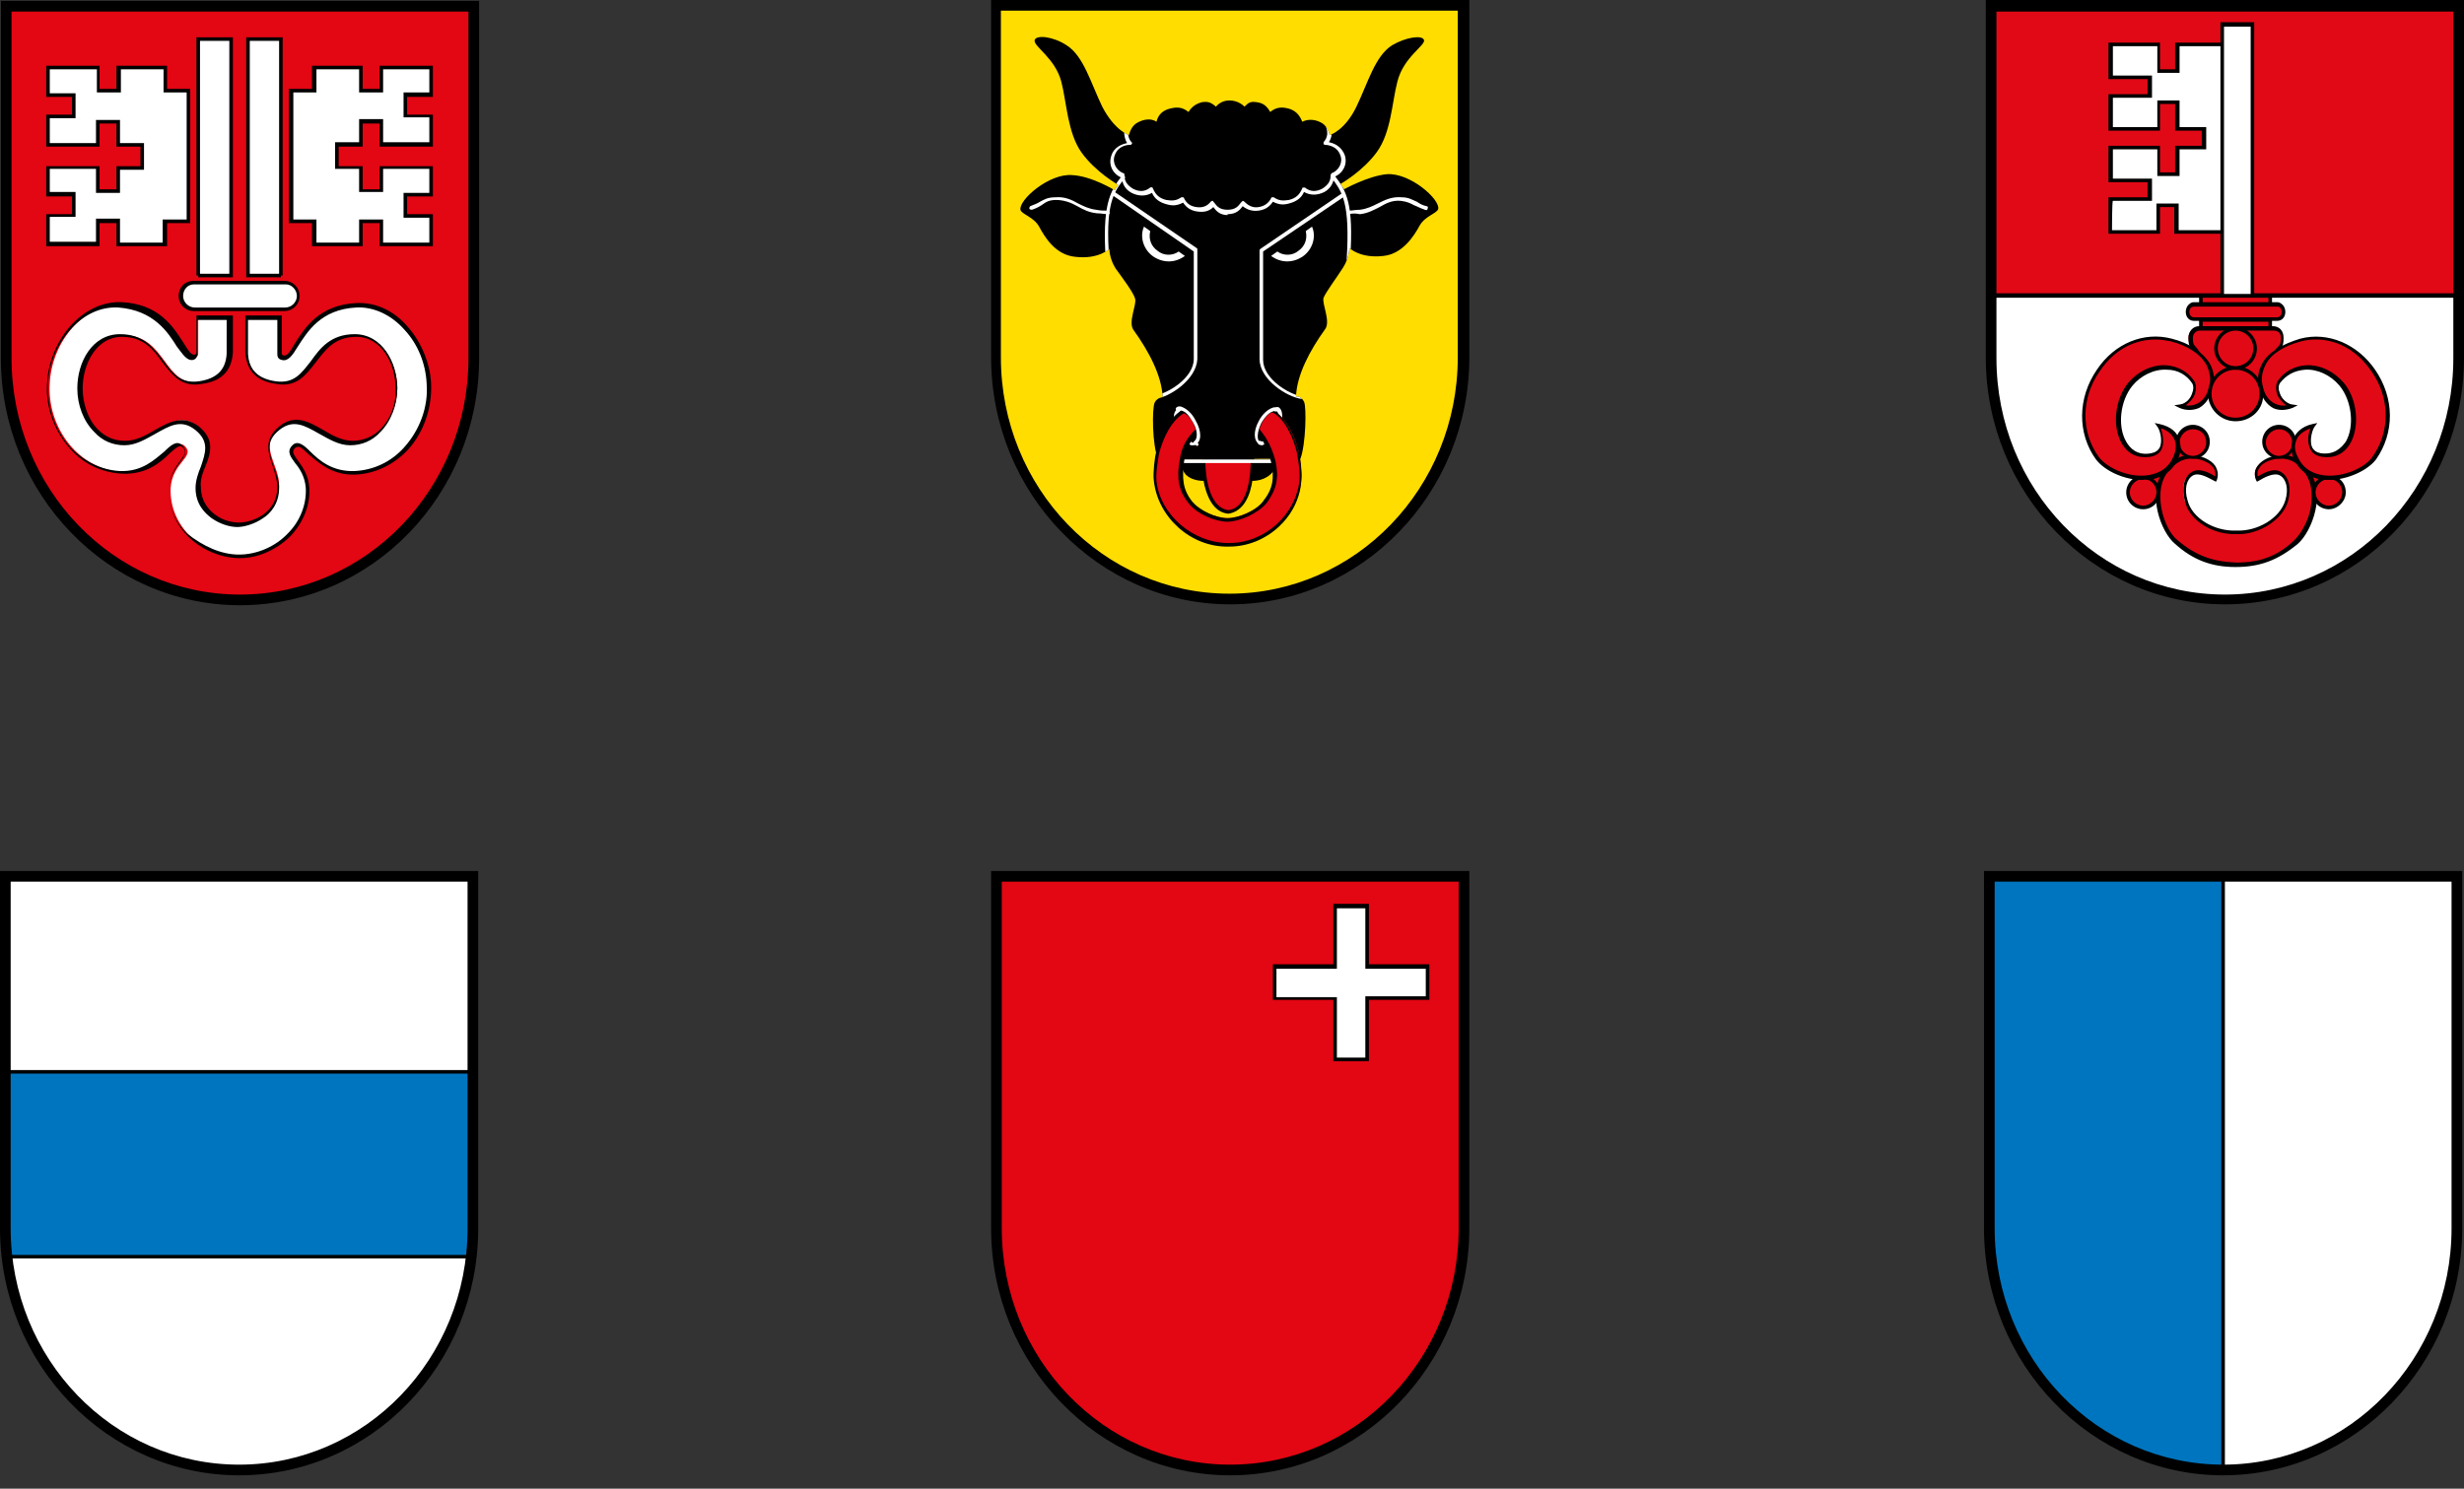 <?xml version="1.0" encoding="utf-8"?>
<!-- Generator: Adobe Illustrator 24.3.0, SVG Export Plug-In . SVG Version: 6.00 Build 0)  -->
<svg version="1.1" id="Ebene_1" xmlns="http://www.w3.org/2000/svg" xmlns:xlink="http://www.w3.org/1999/xlink" x="0px" y="0px"
	 viewBox="0 0 277.2 167.5" style="enable-background:new 0 0 277.2 167.5;" xml:space="preserve">
<rect x="0" y="0" width="277.2" height="167.5" fill="#333333" stroke="none"/>
<style type="text/css">
	.st0{fill-rule:evenodd;clip-rule:evenodd;fill:none;}
	.st1{fill-rule:evenodd;clip-rule:evenodd;fill:#FFFFFF;}
	.st2{fill-rule:evenodd;clip-rule:evenodd;fill:#0075BF;}
	.st3{fill-rule:evenodd;clip-rule:evenodd;fill:#FFDD00;}
	.st4{fill-rule:evenodd;clip-rule:evenodd;}
	.st5{clip-path:url(#SVGID_2_);}
	.st6{fill:#FFFFFF;}
	.st7{clip-path:url(#SVGID_4_);}
	.st8{clip-path:url(#SVGID_6_);}
	.st9{clip-path:url(#SVGID_8_);}
	.st10{clip-path:url(#SVGID_10_);}
	.st11{clip-path:url(#SVGID_12_);}
	.st12{clip-path:url(#SVGID_14_);}
	.st13{fill-rule:evenodd;clip-rule:evenodd;fill:#E30613;}
	.st14{fill-rule:evenodd;clip-rule:evenodd;fill:#E20916;}
</style>
<g>
	<rect x="0.1" y="1.5" class="st0" width="277" height="166"/>
	<g>
		<g>
			<path class="st1" d="M53.2,138.2c0,15-11.8,27.2-26.3,27.2S0.6,153.2,0.6,138.2l0-39.5h52.6L53.2,138.2z"/>
		</g>
		<g>
			<path d="M26.9,165.6c-14.6,0-26.5-12.3-26.5-27.4l0-39.8h53l0,39.8C53.4,153.3,41.5,165.6,26.9,165.6z M0.8,98.8v39.3
				c0,14.9,11.7,27,26.1,27c14.4,0,26.1-12.1,26.1-27l0-39.3H0.8z"/>
		</g>
		<g>
			<path class="st2" d="M53.2,138.2c0,1.1-0.1,2.2-0.2,3.3H0.8c-0.1-1.1-0.2-2.2-0.2-3.3v-17.5h52.6V138.2z"/>
		</g>
		<g>
			<path d="M53.2,141.6H0.6l0-0.2c-0.1-1.1-0.2-2.2-0.2-3.3v-17.7h53l0,17.7c0,1.1-0.1,2.2-0.2,3.3L53.2,141.6z M1,141.2h51.9
				c0.1-1,0.2-2,0.2-3.1l0-17.3H0.8v17.3C0.8,139.2,0.9,140.2,1,141.2z"/>
		</g>
		<g>
			<path d="M26.9,166C12.1,166,0,153.5,0,138.2L0,98h53.8l0,40.2C53.8,153.5,41.8,166,26.9,166z M1.2,99.2l0,39
				c0,14.7,11.5,26.6,25.7,26.6c14.2,0,25.7-11.9,25.7-26.6l0-39H1.2z"/>
		</g>
	</g>
	<g>
		<g>
			<path class="st3" d="M164.7,40.2c0,15-11.8,27.2-26.3,27.2c-14.5,0-26.3-12.2-26.3-27.2l0-39.5h52.6L164.7,40.2z"/>
		</g>
		<g>
			<path d="M138.4,68c-14.8,0-26.9-12.5-26.9-27.8l0-40.2h53.8l0,40.2C165.3,55.5,153.2,68,138.4,68z M112.6,1.2l0,39
				c0,14.7,11.5,26.6,25.7,26.6c14.2,0,25.7-11.9,25.7-26.6l0-39H112.6z"/>
		</g>
		<g>
			<path class="st4" d="M130.3,51.7c-0.7-1.6-0.7-5.8-0.4-6.4c0.3-0.6,0.9-0.6,0.9-0.6c-0.1-2.4-1.5-5.1-3.3-7.6
				c-0.6-0.9,0.4-2.8,0.2-3.5c-0.2-0.7-1.4-2.3-2.2-3.4c-0.7-1.1-0.7-2.2-0.7-2.2s-1.2,1.2-3.8,0.9c-2.3-0.2-3.5-2.3-4.1-3.4
				c-0.6-1.1-2-1.4-2.1-1.9c-0.2-1.1,3.2-4.1,5.8-3.9c2.2,0.1,4.8,1.7,4.8,1.7s0.1-0.2,0.2-0.3c0.1-0.1,0.2-0.3,0.2-0.3
				s-2.5-1.4-4.1-3.6c-1.6-2.2-1.7-5.7-2.3-8c-0.7-2.7-3.2-4-3-4.7c0.2-0.6,2.1-0.4,3.6,0.6c1.9,1.2,2.7,4.2,4,6.9
				c1.4,2.7,3,3.2,3,3.2s0.2-0.9,0.8-1.3c0.6-0.4,1.6-0.7,2.3-0.2c0.2-0.8,0.7-1.3,1.6-1.5c0.8-0.2,1.4-0.1,2,0.4
				c0.4-0.6,0.8-0.9,1.5-1.1c0.7-0.1,1,0,1.6,0.5c0,0,0.5-0.7,1.5-0.7c1.1,0,1.7,0.7,1.7,0.7c0.5-0.5,0.7-0.6,1.4-0.5
				c0.7,0.1,1.1,0.4,1.5,1.1c0.6-0.5,1.2-0.6,2-0.4c0.8,0.2,1.3,0.7,1.6,1.5c0.8-0.4,1.7-0.2,2.3,0.2c0.6,0.4,0.8,1.3,0.8,1.3
				s1.7-0.5,3-3.2s2.1-5.7,4-6.9c1.5-0.9,3.4-1.2,3.6-0.6c0.2,0.6-2.3,1.9-3,4.7c-0.6,2.3-0.7,5.7-2.3,7.9c-1.6,2.2-4.1,3.6-4.1,3.6
				s0.1,0.2,0.2,0.3c0.1,0.1,0.2,0.3,0.2,0.3s2.7-1.5,4.8-1.7c2.6-0.2,6,2.8,5.8,3.9c-0.1,0.5-1.5,0.8-2.1,1.9
				c-0.6,1.1-1.9,3.2-4.1,3.4c-2.6,0.3-3.8-0.9-3.8-0.9s0,1.1-0.7,2.2c-0.7,1.1-1.9,2.7-2.2,3.4c-0.2,0.7,0.8,2.6,0.2,3.5
				c-1.8,2.5-3.2,5.2-3.3,7.6c0.1,0,0.6,0,0.9,0.6c0.3,0.6,0.2,4.8-0.4,6.4L130.3,51.7L130.3,51.7z"/>
		</g>
		<g>
			<g>
				<defs>
					<path id="SVGID_1_" d="M130.3,51.7c-0.7-1.6-0.7-5.8-0.4-6.4c0.3-0.6,0.9-0.6,0.9-0.6c-0.1-2.4-1.5-5.1-3.3-7.6
						c-0.6-0.9,0.4-2.8,0.2-3.5c-0.2-0.7-1.4-2.3-2.2-3.4c-0.7-1.1-0.7-2.2-0.7-2.2s-1.2,1.2-3.8,0.9c-2.3-0.2-3.5-2.3-4.1-3.4
						c-0.6-1.1-2-1.4-2.1-1.9c-0.2-1.1,3.2-4.1,5.8-3.9c2.2,0.1,4.8,1.7,4.8,1.7s0.1-0.2,0.2-0.3c0.1-0.1,0.2-0.3,0.2-0.3
						s-2.5-1.4-4.1-3.6c-1.6-2.2-1.7-5.7-2.3-8c-0.7-2.7-3.2-4-3-4.7c0.2-0.6,2.1-0.4,3.6,0.6c1.9,1.2,2.7,4.2,4,6.9
						c1.4,2.7,3,3.2,3,3.2s0.2-0.9,0.8-1.3c0.6-0.4,1.6-0.7,2.3-0.2c0.2-0.8,0.7-1.3,1.6-1.5c0.8-0.2,1.4-0.1,2,0.4
						c0.4-0.6,0.8-0.9,1.5-1.1c0.7-0.1,1,0,1.6,0.5c0,0,0.5-0.7,1.5-0.7c1.1,0,1.7,0.7,1.7,0.7c0.5-0.5,0.7-0.6,1.4-0.5
						c0.7,0.1,1.1,0.4,1.5,1.1c0.6-0.5,1.2-0.6,2-0.4c0.8,0.2,1.3,0.7,1.6,1.5c0.8-0.4,1.7-0.2,2.3,0.2c0.6,0.4,0.8,1.3,0.8,1.3
						s1.7-0.5,3-3.2s2.1-5.7,4-6.9c1.5-0.9,3.4-1.2,3.6-0.6c0.2,0.6-2.3,1.9-3,4.7c-0.6,2.3-0.7,5.7-2.3,7.9
						c-1.6,2.2-4.1,3.6-4.1,3.6s0.1,0.2,0.2,0.3c0.1,0.1,0.2,0.3,0.2,0.3s2.7-1.5,4.8-1.7c2.6-0.2,6,2.8,5.8,3.9
						c-0.1,0.5-1.5,0.8-2.1,1.9c-0.6,1.1-1.9,3.2-4.1,3.4c-2.6,0.3-3.8-0.9-3.8-0.9s0,1.1-0.7,2.2c-0.7,1.1-1.9,2.7-2.2,3.4
						c-0.2,0.7,0.8,2.6,0.2,3.5c-1.8,2.5-3.2,5.2-3.3,7.6c0.1,0,0.6,0,0.9,0.6c0.3,0.6,0.2,4.8-0.4,6.4L130.3,51.7L130.3,51.7z"/>
				</defs>
				<clipPath id="SVGID_2_">
					<use xlink:href="#SVGID_1_"  style="overflow:visible;"/>
				</clipPath>
				<g class="st5">
					<path class="st6" d="M124.6,29.5c-0.1,0-0.2-0.1-0.2-0.2c-0.4-6.1,0.4-7.7,1.8-9.5c0.1-0.1,0.2-0.1,0.3,0
						c0.1,0.1,0.1,0.2,0,0.3c-1.2,1.5-2.2,2.8-1.7,9.2C124.8,29.4,124.7,29.5,124.6,29.5C124.6,29.5,124.6,29.5,124.6,29.5z"/>
				</g>
			</g>
			<g>
				<defs>
					<path id="SVGID_3_" d="M130.3,51.7c-0.7-1.6-0.7-5.8-0.4-6.4c0.3-0.6,0.9-0.6,0.9-0.6c-0.1-2.4-1.5-5.1-3.3-7.6
						c-0.6-0.9,0.4-2.8,0.2-3.5c-0.2-0.7-1.4-2.3-2.2-3.4c-0.7-1.1-0.7-2.2-0.7-2.2s-1.2,1.2-3.8,0.9c-2.3-0.2-3.5-2.3-4.1-3.4
						c-0.6-1.1-2-1.4-2.1-1.9c-0.2-1.1,3.2-4.1,5.8-3.9c2.2,0.1,4.8,1.7,4.8,1.7s0.1-0.2,0.2-0.3c0.1-0.1,0.2-0.3,0.2-0.3
						s-2.5-1.4-4.1-3.6c-1.6-2.2-1.7-5.7-2.3-8c-0.7-2.7-3.2-4-3-4.7c0.2-0.6,2.1-0.4,3.6,0.6c1.9,1.2,2.7,4.2,4,6.9
						c1.4,2.7,3,3.2,3,3.2s0.2-0.9,0.8-1.3c0.6-0.4,1.6-0.7,2.3-0.2c0.2-0.8,0.7-1.3,1.6-1.5c0.8-0.2,1.4-0.1,2,0.4
						c0.4-0.6,0.8-0.9,1.5-1.1c0.7-0.1,1,0,1.6,0.5c0,0,0.5-0.7,1.5-0.7c1.1,0,1.7,0.7,1.7,0.7c0.5-0.5,0.7-0.6,1.4-0.5
						c0.7,0.1,1.1,0.4,1.5,1.1c0.6-0.5,1.2-0.6,2-0.4c0.8,0.2,1.3,0.7,1.6,1.5c0.8-0.4,1.7-0.2,2.3,0.2c0.6,0.4,0.8,1.3,0.8,1.3
						s1.7-0.5,3-3.2s2.1-5.7,4-6.9c1.5-0.9,3.4-1.2,3.6-0.6c0.2,0.6-2.3,1.9-3,4.7c-0.6,2.3-0.7,5.7-2.3,7.9
						c-1.6,2.2-4.1,3.6-4.1,3.6s0.1,0.2,0.2,0.3c0.1,0.1,0.2,0.3,0.2,0.3s2.7-1.5,4.8-1.7c2.6-0.2,6,2.8,5.8,3.9
						c-0.1,0.5-1.5,0.8-2.1,1.9c-0.6,1.1-1.9,3.2-4.1,3.4c-2.6,0.3-3.8-0.9-3.8-0.9s0,1.1-0.7,2.2c-0.7,1.1-1.9,2.7-2.2,3.4
						c-0.2,0.7,0.8,2.6,0.2,3.5c-1.8,2.5-3.2,5.2-3.3,7.6c0.1,0,0.6,0,0.9,0.6c0.3,0.6,0.2,4.8-0.4,6.4L130.3,51.7L130.3,51.7z"/>
				</defs>
				<clipPath id="SVGID_4_">
					<use xlink:href="#SVGID_3_"  style="overflow:visible;"/>
				</clipPath>
				<g class="st7">
					<path class="st6" d="M129.9,44.9c-0.1,0-0.2-0.1-0.2-0.2c0-0.1,0.1-0.2,0.2-0.2c1.5-0.2,4.4-2,4.4-4.1V28.3l-9.1-6.3
						c-0.1-0.1-0.1-0.2-0.1-0.3c0.1-0.1,0.2-0.1,0.3-0.1l9.2,6.3c0.1,0,0.1,0.1,0.1,0.2v12.3C134.6,42.7,131.6,44.7,129.9,44.9
						C129.9,44.9,129.9,44.9,129.9,44.9z"/>
				</g>
			</g>
			<g>
				<defs>
					<path id="SVGID_5_" d="M130.3,51.7c-0.7-1.6-0.7-5.8-0.4-6.4c0.3-0.6,0.9-0.6,0.9-0.6c-0.1-2.4-1.5-5.1-3.3-7.6
						c-0.6-0.9,0.4-2.8,0.2-3.5c-0.2-0.7-1.4-2.3-2.2-3.4c-0.7-1.1-0.7-2.2-0.7-2.2s-1.2,1.2-3.8,0.9c-2.3-0.2-3.5-2.3-4.1-3.4
						c-0.6-1.1-2-1.4-2.1-1.9c-0.2-1.1,3.2-4.1,5.8-3.9c2.2,0.1,4.8,1.7,4.8,1.7s0.1-0.2,0.2-0.3c0.1-0.1,0.2-0.3,0.2-0.3
						s-2.5-1.4-4.1-3.6c-1.6-2.2-1.7-5.7-2.3-8c-0.7-2.7-3.2-4-3-4.7c0.2-0.6,2.1-0.4,3.6,0.6c1.9,1.2,2.7,4.2,4,6.9
						c1.4,2.7,3,3.2,3,3.2s0.2-0.9,0.8-1.3c0.6-0.4,1.6-0.7,2.3-0.2c0.2-0.8,0.7-1.3,1.6-1.5c0.8-0.2,1.4-0.1,2,0.4
						c0.4-0.6,0.8-0.9,1.5-1.1c0.7-0.1,1,0,1.6,0.5c0,0,0.5-0.7,1.5-0.7c1.1,0,1.7,0.7,1.7,0.7c0.5-0.5,0.7-0.6,1.4-0.5
						c0.7,0.1,1.1,0.4,1.5,1.1c0.6-0.5,1.2-0.6,2-0.4c0.8,0.2,1.3,0.7,1.6,1.5c0.8-0.4,1.7-0.2,2.3,0.2c0.6,0.4,0.8,1.3,0.8,1.3
						s1.7-0.5,3-3.2s2.1-5.7,4-6.9c1.5-0.9,3.4-1.2,3.6-0.6c0.2,0.6-2.3,1.9-3,4.7c-0.6,2.3-0.7,5.7-2.3,7.9
						c-1.6,2.2-4.1,3.6-4.1,3.6s0.1,0.2,0.2,0.3c0.1,0.1,0.2,0.3,0.2,0.3s2.7-1.5,4.8-1.7c2.6-0.2,6,2.8,5.8,3.9
						c-0.1,0.5-1.5,0.8-2.1,1.9c-0.6,1.1-1.9,3.2-4.1,3.4c-2.6,0.3-3.8-0.9-3.8-0.9s0,1.1-0.7,2.2c-0.7,1.1-1.9,2.7-2.2,3.4
						c-0.2,0.7,0.8,2.6,0.2,3.5c-1.8,2.5-3.2,5.2-3.3,7.6c0.1,0,0.6,0,0.9,0.6c0.3,0.6,0.2,4.8-0.4,6.4L130.3,51.7L130.3,51.7z"/>
				</defs>
				<clipPath id="SVGID_6_">
					<use xlink:href="#SVGID_5_"  style="overflow:visible;"/>
				</clipPath>
				<g class="st8">
					<path class="st6" d="M124.7,24.1C124.7,24.1,124.7,24.1,124.7,24.1c-0.5,0-0.8-0.1-1.3-0.1c-0.9-0.1-1.5-0.4-2.2-0.8
						c-0.7-0.4-1.5-0.7-2.4-0.7c-0.7,0-1.1,0.2-1.5,0.5c-0.3,0.2-0.6,0.4-1.2,0.6c-0.1,0-0.2,0-0.3-0.1c0-0.1,0-0.2,0.1-0.3
						c0.5-0.2,0.8-0.3,1.1-0.5c0.4-0.2,0.8-0.5,1.7-0.5c1.1-0.1,1.9,0.3,2.6,0.7c0.6,0.3,1.2,0.6,2,0.7c0.5,0.1,0.8,0.1,1.3,0.1
						c0.1,0,0.2,0.1,0.2,0.2C124.9,24,124.8,24.1,124.7,24.1z"/>
				</g>
			</g>
			<g>
				<defs>
					<path id="SVGID_7_" d="M130.3,51.7c-0.7-1.6-0.7-5.8-0.4-6.4c0.3-0.6,0.9-0.6,0.9-0.6c-0.1-2.4-1.5-5.1-3.3-7.6
						c-0.6-0.9,0.4-2.8,0.2-3.5c-0.2-0.7-1.4-2.3-2.2-3.4c-0.7-1.1-0.7-2.2-0.7-2.2s-1.2,1.2-3.8,0.9c-2.3-0.2-3.5-2.3-4.1-3.4
						c-0.6-1.1-2-1.4-2.1-1.9c-0.2-1.1,3.2-4.1,5.8-3.9c2.2,0.1,4.8,1.7,4.8,1.7s0.1-0.2,0.2-0.3c0.1-0.1,0.2-0.3,0.2-0.3
						s-2.5-1.4-4.1-3.6c-1.6-2.2-1.7-5.7-2.3-8c-0.7-2.7-3.2-4-3-4.7c0.2-0.6,2.1-0.4,3.6,0.6c1.9,1.2,2.7,4.2,4,6.9
						c1.4,2.7,3,3.2,3,3.2s0.2-0.9,0.8-1.3c0.6-0.4,1.6-0.7,2.3-0.2c0.2-0.8,0.7-1.3,1.6-1.5c0.8-0.2,1.4-0.1,2,0.4
						c0.4-0.6,0.8-0.9,1.5-1.1c0.7-0.1,1,0,1.6,0.5c0,0,0.5-0.7,1.5-0.7c1.1,0,1.7,0.7,1.7,0.7c0.5-0.5,0.7-0.6,1.4-0.5
						c0.7,0.1,1.1,0.4,1.5,1.1c0.6-0.5,1.2-0.6,2-0.4c0.8,0.2,1.3,0.7,1.6,1.5c0.8-0.4,1.7-0.2,2.3,0.2c0.6,0.4,0.8,1.3,0.8,1.3
						s1.7-0.5,3-3.2s2.1-5.7,4-6.9c1.5-0.9,3.4-1.2,3.6-0.6c0.2,0.6-2.3,1.9-3,4.7c-0.6,2.3-0.7,5.7-2.3,7.9
						c-1.6,2.2-4.1,3.6-4.1,3.6s0.1,0.2,0.2,0.3c0.1,0.1,0.2,0.3,0.2,0.3s2.7-1.5,4.8-1.7c2.6-0.2,6,2.8,5.8,3.9
						c-0.1,0.5-1.5,0.8-2.1,1.9c-0.6,1.1-1.9,3.2-4.1,3.4c-2.6,0.3-3.8-0.9-3.8-0.9s0,1.1-0.7,2.2c-0.7,1.1-1.9,2.7-2.2,3.4
						c-0.2,0.7,0.8,2.6,0.2,3.5c-1.8,2.5-3.2,5.2-3.3,7.6c0.1,0,0.6,0,0.9,0.6c0.3,0.6,0.2,4.8-0.4,6.4L130.3,51.7L130.3,51.7z"/>
				</defs>
				<clipPath id="SVGID_8_">
					<use xlink:href="#SVGID_7_"  style="overflow:visible;"/>
				</clipPath>
				<g class="st9">
					<path class="st6" d="M146.5,44.9C146.5,44.9,146.5,44.9,146.5,44.9c-1.7-0.2-4.8-2.2-4.8-4.5V28.2c0-0.1,0-0.1,0.1-0.2l9.1-6.2
						c0.1-0.1,0.2,0,0.3,0.1c0.1,0.1,0,0.2-0.1,0.3l-9,6.1v12.2c0,2.1,2.9,3.9,4.4,4.1c0.1,0,0.2,0.1,0.2,0.2
						C146.7,44.9,146.6,44.9,146.5,44.9z"/>
				</g>
			</g>
			<g>
				<defs>
					<path id="SVGID_9_" d="M130.3,51.7c-0.7-1.6-0.7-5.8-0.4-6.4c0.3-0.6,0.9-0.6,0.9-0.6c-0.1-2.4-1.5-5.1-3.3-7.6
						c-0.6-0.9,0.4-2.8,0.2-3.5c-0.2-0.7-1.4-2.3-2.2-3.4c-0.7-1.1-0.7-2.2-0.7-2.2s-1.2,1.2-3.8,0.9c-2.3-0.2-3.5-2.3-4.1-3.4
						c-0.6-1.1-2-1.4-2.1-1.9c-0.2-1.1,3.2-4.1,5.8-3.9c2.2,0.1,4.8,1.7,4.8,1.7s0.1-0.2,0.2-0.3c0.1-0.1,0.2-0.3,0.2-0.3
						s-2.5-1.4-4.1-3.6c-1.6-2.2-1.7-5.7-2.3-8c-0.7-2.7-3.2-4-3-4.7c0.2-0.6,2.1-0.4,3.6,0.6c1.9,1.2,2.7,4.2,4,6.9
						c1.4,2.7,3,3.2,3,3.2s0.2-0.9,0.8-1.3c0.6-0.4,1.6-0.7,2.3-0.2c0.2-0.8,0.7-1.3,1.6-1.5c0.8-0.2,1.4-0.1,2,0.4
						c0.4-0.6,0.8-0.9,1.5-1.1c0.7-0.1,1,0,1.6,0.5c0,0,0.5-0.7,1.5-0.7c1.1,0,1.7,0.7,1.7,0.7c0.5-0.5,0.7-0.6,1.4-0.5
						c0.7,0.1,1.1,0.4,1.5,1.1c0.6-0.5,1.2-0.6,2-0.4c0.8,0.2,1.3,0.7,1.6,1.5c0.8-0.4,1.7-0.2,2.3,0.2c0.6,0.4,0.8,1.3,0.8,1.3
						s1.7-0.5,3-3.2s2.1-5.7,4-6.9c1.5-0.9,3.4-1.2,3.6-0.6c0.2,0.6-2.3,1.9-3,4.7c-0.6,2.3-0.7,5.7-2.3,7.9
						c-1.6,2.2-4.1,3.6-4.1,3.6s0.1,0.2,0.2,0.3c0.1,0.1,0.2,0.3,0.2,0.3s2.7-1.5,4.8-1.7c2.6-0.2,6,2.8,5.8,3.9
						c-0.1,0.5-1.5,0.8-2.1,1.9c-0.6,1.1-1.9,3.2-4.1,3.4c-2.6,0.3-3.8-0.9-3.8-0.9s0,1.1-0.7,2.2c-0.7,1.1-1.9,2.7-2.2,3.4
						c-0.2,0.7,0.8,2.6,0.2,3.5c-1.8,2.5-3.2,5.2-3.3,7.6c0.1,0,0.6,0,0.9,0.6c0.3,0.6,0.2,4.8-0.4,6.4L130.3,51.7L130.3,51.7z"/>
				</defs>
				<clipPath id="SVGID_10_">
					<use xlink:href="#SVGID_9_"  style="overflow:visible;"/>
				</clipPath>
				<g class="st10">
					<path class="st6" d="M151.7,24.1c-0.1,0-0.2-0.1-0.2-0.2c0-0.1,0.1-0.2,0.2-0.2c0.5,0,0.8-0.1,1.3-0.1c0.8-0.1,1.4-0.4,2-0.7
						c0.8-0.4,1.6-0.8,2.7-0.7c0.8,0,1.2,0.3,1.7,0.5c0.3,0.2,0.6,0.4,1.1,0.5c0.1,0,0.2,0.1,0.1,0.3c0,0.1-0.1,0.2-0.3,0.1
						c-0.6-0.2-0.9-0.4-1.2-0.5c-0.4-0.2-0.7-0.4-1.5-0.5c-1-0.1-1.7,0.3-2.4,0.7c-0.6,0.3-1.3,0.7-2.2,0.8
						C152.5,24,152.2,24,151.7,24.1C151.7,24.1,151.7,24.1,151.7,24.1z"/>
				</g>
			</g>
			<g>
				<defs>
					<path id="SVGID_11_" d="M130.3,51.7c-0.7-1.6-0.7-5.8-0.4-6.4c0.3-0.6,0.9-0.6,0.9-0.6c-0.1-2.4-1.5-5.1-3.3-7.6
						c-0.6-0.9,0.4-2.8,0.2-3.5c-0.2-0.7-1.4-2.3-2.2-3.4c-0.7-1.1-0.7-2.2-0.7-2.2s-1.2,1.2-3.8,0.9c-2.3-0.2-3.5-2.3-4.1-3.4
						c-0.6-1.1-2-1.4-2.1-1.9c-0.2-1.1,3.2-4.1,5.8-3.9c2.2,0.1,4.8,1.7,4.8,1.7s0.1-0.2,0.2-0.3c0.1-0.1,0.2-0.3,0.2-0.3
						s-2.5-1.4-4.1-3.6c-1.6-2.2-1.7-5.7-2.3-8c-0.7-2.7-3.2-4-3-4.7c0.2-0.6,2.1-0.4,3.6,0.6c1.9,1.2,2.7,4.2,4,6.9
						c1.4,2.7,3,3.2,3,3.2s0.2-0.9,0.8-1.3c0.6-0.4,1.6-0.7,2.3-0.2c0.2-0.8,0.7-1.3,1.6-1.5c0.8-0.2,1.4-0.1,2,0.4
						c0.4-0.6,0.8-0.9,1.5-1.1c0.7-0.1,1,0,1.6,0.5c0,0,0.5-0.7,1.5-0.7c1.1,0,1.7,0.7,1.7,0.7c0.5-0.5,0.7-0.6,1.4-0.5
						c0.7,0.1,1.1,0.4,1.5,1.1c0.6-0.5,1.2-0.6,2-0.4c0.8,0.2,1.3,0.7,1.6,1.5c0.8-0.4,1.7-0.2,2.3,0.2c0.6,0.4,0.8,1.3,0.8,1.3
						s1.7-0.5,3-3.2s2.1-5.7,4-6.9c1.5-0.9,3.4-1.2,3.6-0.6c0.2,0.6-2.3,1.9-3,4.7c-0.6,2.3-0.7,5.7-2.3,7.9
						c-1.6,2.2-4.1,3.6-4.1,3.6s0.1,0.2,0.2,0.3c0.1,0.1,0.2,0.3,0.2,0.3s2.7-1.5,4.8-1.7c2.6-0.2,6,2.8,5.8,3.9
						c-0.1,0.5-1.5,0.8-2.1,1.9c-0.6,1.1-1.9,3.2-4.1,3.4c-2.6,0.3-3.8-0.9-3.8-0.9s0,1.1-0.7,2.2c-0.7,1.1-1.9,2.7-2.2,3.4
						c-0.2,0.7,0.8,2.6,0.2,3.5c-1.8,2.5-3.2,5.2-3.3,7.6c0.1,0,0.6,0,0.9,0.6c0.3,0.6,0.2,4.8-0.4,6.4L130.3,51.7L130.3,51.7z"/>
				</defs>
				<clipPath id="SVGID_12_">
					<use xlink:href="#SVGID_11_"  style="overflow:visible;"/>
				</clipPath>
				<g class="st11">
					<path class="st6" d="M138.1,24.2c-0.9,0-1.3-0.5-1.6-0.9c-0.5,0.5-1.1,0.6-1.8,0.5c-0.7-0.1-1.2-0.4-1.6-1
						c-0.6,0.3-1.1,0.4-1.8,0.2c-0.8-0.2-1.4-0.6-1.7-1.3c-0.7,0.4-1.5,0.4-2.3,0c-0.7-0.4-1-0.9-1.1-1.7c-1-0.4-1.5-1.4-1.2-2.4
						c0.3-1.1,1.3-1.4,1.8-1.5c-0.5-0.8-0.3-1.9-0.3-2c0-0.1,0.1-0.2,0.2-0.2c0.1,0,0.2,0.1,0.2,0.2c0,0-0.2,1.3,0.4,1.9
						c0.1,0.1,0.1,0.1,0,0.2c0,0.1-0.1,0.1-0.2,0.1c-0.1,0-1.3,0-1.7,1.2c-0.3,0.8,0.2,1.7,1,2c0.1,0,0.1,0.1,0.1,0.2
						c0,0.7,0.3,1.1,0.9,1.5c0.7,0.4,1.4,0.4,2-0.1c0.1,0,0.1-0.1,0.2,0c0.1,0,0.1,0.1,0.1,0.1c0.3,0.7,0.7,1.1,1.5,1.3
						c0.7,0.1,1.1,0.1,1.7-0.3c0.1,0,0.1,0,0.2,0c0.1,0,0.1,0.1,0.1,0.1c0.3,0.6,0.7,0.9,1.4,1s1.2-0.1,1.6-0.6c0,0,0.1-0.1,0.2-0.1
						c0.1,0,0.1,0,0.1,0.1c0,0,0.1,0.1,0.1,0.1c0.3,0.4,0.6,0.8,1.5,0.8c0.9,0,1.2-0.4,1.5-0.8c0,0,0.1-0.1,0.1-0.1
						c0,0,0.1-0.1,0.1-0.1s0.1,0,0.2,0.1c0.5,0.5,1,0.7,1.6,0.6s1.1-0.4,1.4-1c0-0.1,0.1-0.1,0.1-0.1c0.1,0,0.1,0,0.2,0
						c0.6,0.4,1,0.4,1.7,0.3c0.8-0.2,1.2-0.6,1.5-1.3c0-0.1,0.1-0.1,0.1-0.1c0.1,0,0.1,0,0.2,0c0.6,0.5,1.3,0.5,2,0.1
						c0.6-0.4,0.9-0.8,0.9-1.5c0-0.1,0.1-0.2,0.1-0.2c0.8-0.3,1.3-1.2,1-2c-0.4-1.2-1.7-1.2-1.7-1.2c-0.1,0-0.1,0-0.2-0.1
						c0-0.1,0-0.1,0-0.2c0.8-0.9,0.2-1.8,0.2-1.9c-0.1-0.1,0-0.2,0.1-0.3c0.1-0.1,0.2,0,0.3,0.1c0,0,0.7,1,0,2.1
						c0.5,0.1,1.4,0.4,1.8,1.5c0.3,1-0.2,2-1.2,2.4c-0.1,0.7-0.4,1.3-1.1,1.7c-0.8,0.4-1.6,0.4-2.3,0c-0.3,0.7-0.9,1.1-1.7,1.3
						c-0.7,0.2-1.2,0.1-1.8-0.2c-0.4,0.6-0.9,0.9-1.6,1s-1.3-0.1-1.8-0.5c-0.3,0.4-0.7,0.9-1.7,0.9
						C138.1,24.2,138.1,24.2,138.1,24.2z"/>
				</g>
			</g>
			<g>
				<defs>
					<path id="SVGID_13_" d="M130.3,51.7c-0.7-1.6-0.7-5.8-0.4-6.4c0.3-0.6,0.9-0.6,0.9-0.6c-0.1-2.4-1.5-5.1-3.3-7.6
						c-0.6-0.9,0.4-2.8,0.2-3.5c-0.2-0.7-1.4-2.3-2.2-3.4c-0.7-1.1-0.7-2.2-0.7-2.2s-1.2,1.2-3.8,0.9c-2.3-0.2-3.5-2.3-4.1-3.4
						c-0.6-1.1-2-1.4-2.1-1.9c-0.2-1.1,3.2-4.1,5.8-3.9c2.2,0.1,4.8,1.7,4.8,1.7s0.1-0.2,0.2-0.3c0.1-0.1,0.2-0.3,0.2-0.3
						s-2.5-1.4-4.1-3.6c-1.6-2.2-1.7-5.7-2.3-8c-0.7-2.7-3.2-4-3-4.7c0.2-0.6,2.1-0.4,3.6,0.6c1.9,1.2,2.7,4.2,4,6.9
						c1.4,2.7,3,3.2,3,3.2s0.2-0.9,0.8-1.3c0.6-0.4,1.6-0.7,2.3-0.2c0.2-0.8,0.7-1.3,1.6-1.5c0.8-0.2,1.4-0.1,2,0.4
						c0.4-0.6,0.8-0.9,1.5-1.1c0.7-0.1,1,0,1.6,0.5c0,0,0.5-0.7,1.5-0.7c1.1,0,1.7,0.7,1.7,0.7c0.5-0.5,0.7-0.6,1.4-0.5
						c0.7,0.1,1.1,0.4,1.5,1.1c0.6-0.5,1.2-0.6,2-0.4c0.8,0.2,1.3,0.7,1.6,1.5c0.8-0.4,1.7-0.2,2.3,0.2c0.6,0.4,0.8,1.3,0.8,1.3
						s1.7-0.5,3-3.2s2.1-5.7,4-6.9c1.5-0.9,3.4-1.2,3.6-0.6c0.2,0.6-2.3,1.9-3,4.7c-0.6,2.3-0.7,5.7-2.3,7.9
						c-1.6,2.2-4.1,3.6-4.1,3.6s0.1,0.2,0.2,0.3c0.1,0.1,0.2,0.3,0.2,0.3s2.7-1.5,4.8-1.7c2.6-0.2,6,2.8,5.8,3.9
						c-0.1,0.5-1.5,0.8-2.1,1.9c-0.6,1.1-1.9,3.2-4.1,3.4c-2.6,0.3-3.8-0.9-3.8-0.9s0,1.1-0.7,2.2c-0.7,1.1-1.9,2.7-2.2,3.4
						c-0.2,0.7,0.8,2.6,0.2,3.5c-1.8,2.5-3.2,5.2-3.3,7.6c0.1,0,0.6,0,0.9,0.6c0.3,0.6,0.2,4.8-0.4,6.4L130.3,51.7L130.3,51.7z"/>
				</defs>
				<clipPath id="SVGID_14_">
					<use xlink:href="#SVGID_13_"  style="overflow:visible;"/>
				</clipPath>
				<g class="st12">
					<path class="st6" d="M151.7,29.4L151.7,29.4c-0.1,0-0.2-0.1-0.2-0.2c0.4-6.4-0.5-7.6-1.7-9.2c-0.1-0.1-0.1-0.2,0-0.3
						c0.1-0.1,0.2-0.1,0.3,0c1.4,1.8,2.2,3.2,1.8,9.4C151.9,29.3,151.8,29.4,151.7,29.4z"/>
				</g>
			</g>
		</g>
		<g>
			<path class="st1" d="M128.7,25.5c-0.5,1.1-0.1,2.6,1.1,3.4c1.1,0.7,2.4,0.7,3.5-0.1l-0.7-0.5c-0.7,0.5-1.7,0.5-2.4-0.1
				c-0.7-0.5-1-1.3-0.8-2.2L128.7,25.5z"/>
		</g>
		<g>
			<path class="st1" d="M147.6,25.5c0.5,1.1,0.1,2.6-1.1,3.4c-1.1,0.7-2.4,0.7-3.5-0.1l0.7-0.5c0.7,0.5,1.7,0.5,2.4-0.1
				c0.7-0.5,1-1.3,0.8-2.2L147.6,25.5z"/>
		</g>
		<g>
			<path class="st4" d="M140.8,54.1c0,0,1.2,0.1,2.1-0.7c0.9-0.8,0.5-1.7,0.5-1.7H133c0,0-0.3,0.9,0.4,1.7c0.8,0.8,2.1,0.7,2.1,0.7
				H140.8z"/>
		</g>
		<g>
			<path class="st13" d="M141,51.7c0,0,0.2,5.6-2.7,5.9c-2.9-0.3-2.8-5.9-2.8-5.9H141z"/>
		</g>
		<g>
			<path d="M138.2,57.8L138.2,57.8c-1.3-0.1-2.2-1.2-2.7-3.2c-0.3-1.4-0.3-2.8-0.3-2.9v-0.2h5.9l0,0.2c0,0.1,0,1.4-0.3,2.9
				C140.4,56.5,139.5,57.6,138.2,57.8L138.2,57.8z M135.6,51.9c0,1,0.2,5.2,2.6,5.5c2.4-0.3,2.5-4.5,2.5-5.5H135.6z"/>
		</g>
		<g>
			<rect x="132.4" y="51.7" class="st6" width="11.3" height="0.4"/>
		</g>
		<g>
			<path class="st6" d="M134.3,50.1c-0.1,0-0.2,0-0.3,0c-0.5-0.2-1.1-0.7-1.5-1.5c-0.6-1.1-0.6-2.3,0-2.6c0.1-0.1,0.2,0,0.3,0.1
				s0,0.2-0.1,0.3c-0.3,0.2-0.4,1.1,0.2,2.1c0.4,0.7,0.9,1.2,1.3,1.3c0.1,0,0.3,0,0.3,0c0.1-0.1,0.2,0,0.3,0.1
				c0.1,0.1,0,0.2-0.1,0.3C134.5,50,134.4,50.1,134.3,50.1z"/>
		</g>
		<g>
			<path class="st6" d="M142,50.1c-0.1,0-0.2,0-0.4-0.1c-0.1-0.1-0.1-0.2-0.1-0.3c0.1-0.1,0.2-0.1,0.3-0.1c0.1,0.1,0.2,0.1,0.3,0
				c0.4-0.1,0.9-0.6,1.3-1.3c0.5-1,0.5-1.9,0.2-2.1c-0.1-0.1-0.1-0.2-0.1-0.3s0.2-0.1,0.3-0.1c0.6,0.3,0.6,1.5,0,2.6
				c-0.4,0.8-1,1.3-1.5,1.5C142.2,50,142.1,50.1,142,50.1z"/>
		</g>
		<g>
			<path class="st13" d="M138.2,61.3c3.9,0.1,7.8-3,8.2-7.3c0.1-1.2-0.3-3.2-0.3-3.2c-1-3.9-3-4.7-3-4.7c-1,0.4-1.6,2.1-1.6,2.1
				c1,1.1,1.5,2.1,1.8,3.6c0.4,1.9,0.1,3.1-1,4.5c-0.9,1.1-2.9,2-4.2,2c-1.3,0-3.3-0.8-4.2-2c-1.1-1.4-1.2-2.7-1-4.5
				c0.2-1.6,0.8-2.5,1.8-3.6c0-0.1-0.4-1.6-1.5-2.1c0,0-2,0.7-3,4.7c0-0.1-0.4,1.9-0.3,3.2C130.4,58.2,134.2,61.3,138.2,61.3z"/>
		</g>
		<g>
			<path d="M138.3,61.5c0,0-0.1,0-0.1,0c-4.2,0.1-8-3.3-8.4-7.5c-0.1-0.7,0.1-2.7,0.3-3.2h0c1.1-4,3-4.7,3.1-4.8l0.1,0l0.1,0
				c1.2,0.5,1.6,2.1,1.6,2.3v0.1l-0.1,0.1c-0.9,1-1.5,1.9-1.7,3.5c-0.2,1.7-0.2,3,0.9,4.4c0.9,1.1,2.8,1.9,4,1.9
				c1.2,0,3.2-0.8,4-1.9c1.1-1.4,1.3-2.6,0.9-4.4c-0.4-1.5-0.8-2.4-1.8-3.5l-0.1-0.1v-0.1c0-0.1,0.6-1.9,1.7-2.3l0.1,0l0.1,0
				c0.1,0,2,0.9,3.1,4.8h0c0.2,0.5,0.4,2.5,0.3,3.2C146.2,58.1,142.5,61.5,138.3,61.5z M138.2,61.1L138.2,61.1c0,0,0.1,0,0.1,0
				c4,0,7.5-3.2,7.9-7.1c0.1-1.1-0.3-3-0.3-3.1l0.1,0l-0.1,0c-0.9-3.4-2.4-4.4-2.8-4.5c-0.8,0.3-1.3,1.5-1.4,1.9
				c0.9,1.1,1.4,2.1,1.8,3.6c0.4,1.9,0.1,3.2-1,4.7c-1,1.2-3.1,2.1-4.4,2.1c-1.3,0-3.4-0.8-4.4-2.1c-1.2-1.5-1.3-3-1-4.7
				c0.2-1.6,0.8-2.6,1.8-3.6c-0.1-0.3-0.4-1.4-1.3-1.8c-0.4,0.2-1.9,1.2-2.8,4.5l-0.1,0l0.1,0c0,0.1-0.4,2-0.3,3.1
				C130.5,57.9,134.2,61.1,138.2,61.1L138.2,61.1z"/>
		</g>
		<g>
			<path class="st6" d="M134.5,50c-0.1,0-0.1,0-0.2-0.1c-0.1-0.1,0-0.2,0.1-0.3c0.3-0.2,0.4-1.1-0.2-2.1c-0.4-0.7-0.8-1.2-1.3-1.3
				c-0.1,0-0.2,0-0.3,0c-0.1,0.1-0.2,0-0.3-0.1s0-0.2,0.1-0.3c0.2-0.1,0.4-0.1,0.6,0c0.5,0.2,1.1,0.7,1.5,1.5
				C135.2,48.5,135.2,49.7,134.5,50C134.6,50,134.6,50,134.5,50z"/>
		</g>
		<g>
			<path class="st6" d="M141.7,50C141.7,50,141.7,50,141.7,50c-0.7-0.4-0.7-1.5-0.1-2.6c0.4-0.8,1-1.3,1.5-1.5
				c0.2-0.1,0.5-0.1,0.6,0c0.1,0.1,0.1,0.2,0.1,0.3s-0.2,0.1-0.3,0.1c-0.1,0-0.2-0.1-0.3,0c-0.4,0.1-0.9,0.6-1.3,1.3
				c-0.5,1-0.5,1.9-0.2,2.1c0.1,0.1,0.1,0.2,0.1,0.3C141.9,50,141.8,50,141.7,50z"/>
		</g>
	</g>
	<g>
		<g>
			<path class="st13" d="M164.7,138.2c0,15-11.8,27.2-26.3,27.2s-26.3-12.2-26.3-27.2l0-39.6h52.6L164.7,138.2z"/>
		</g>
		<g>
			<path d="M138.4,166c-14.8,0-26.9-12.5-26.9-27.8l0-40.2h53.8l0,40.2C165.3,153.5,153.2,166,138.4,166z M112.7,99.2l0,39
				c0,14.7,11.5,26.6,25.7,26.6s25.7-11.9,25.7-26.6l0-39H112.7z"/>
		</g>
		<g>
			<polygon class="st6" points="153.8,119.2 150.2,119.2 150.2,112.3 143.4,112.3 143.4,108.8 150.2,108.8 150.2,102 153.8,102 
				153.8,108.8 160.6,108.8 160.6,112.3 153.8,112.3 			"/>
		</g>
		<g>
			<path d="M154,119.4h-4v-6.9h-6.8v-4h6.8v-6.8l4,0v6.8h6.8v4H154V119.4z M150.4,119h3.2v-6.9h6.8V109h-6.8v-6.8l-3.2,0v6.8h-6.8
				v3.2h6.8V119z"/>
		</g>
	</g>
	<g>
		<g>
			<path class="st1" d="M276.6,40.2c0,15-11.8,27.2-26.3,27.2c-14.5,0-26.3-12.2-26.3-27.2l0-39.5h52.6L276.6,40.2z"/>
		</g>
		<g>
			<path d="M250.3,67.6c-14.6,0-26.5-12.3-26.5-27.4l0-39.8h53l0,39.8C276.8,55.3,264.9,67.6,250.3,67.6z M224.2,0.9v39.3
				c0,14.9,11.7,27,26.1,27c14.4,0,26.1-12.1,26.1-27l0-39.3H224.2z"/>
		</g>
		<g>
			<polygon class="st14" points="224,33.3 224,0.7 276.6,0.7 276.6,33.3 			"/>
		</g>
		<g>
			<path d="M276.8,33.5h-53v-0.2l0-32.8h53L276.8,33.5z M224.2,33h52.2l0-32.2h-52.2V33z"/>
		</g>
		<g>
			<polygon class="st1" points="250,12.1 250,2.7 253.3,2.7 253.3,33.3 250,33.3 			"/>
		</g>
		<g>
			<path d="M253.6,33.5h-3.8V2.5h3.8V33.5z M250.2,33.1h3V3h-3V33.1z"/>
		</g>
		<g>
			<polygon class="st1" points="250,5 244.9,5 244.9,8 242.8,8 242.8,5 237.4,5 237.4,8.7 241.8,8.7 241.8,10.8 237.4,10.8 
				237.4,14.5 242.8,14.5 242.8,11.5 244.9,11.5 244.9,14.5 247.9,14.5 247.9,16.6 244.9,16.6 244.9,19.6 242.8,19.6 242.8,16.6 
				237.4,16.6 237.4,20.3 241.8,20.3 241.8,22.4 237.4,22.4 237.4,26.1 242.8,26.1 242.8,23.1 244.9,23.1 244.9,26.1 250,26.1 			
				"/>
		</g>
		<g>
			<path d="M243,26.3h-5.8v-4.1h4.4v-1.7h-4.4v-4.1h5.8v3h1.7v-3h3v-1.7h-3v-3H243v3h-5.8v-4.1h4.4V8.9h-4.4V4.8h5.8v3h1.7v-3l5.4,0
				v21.5h-5.5v-3H243L243,26.3L243,26.3z M237.6,25.9h5v-3h2.5v3h4.7V5.2l-4.6,0v3h-2.5v-3h-5v3.3h4.4V11h-4.4v3.3h5v-3h2.5v3h3v2.5
				h-3v3h-2.5v-3h-5v3.3h4.4v2.5h-4.4C237.6,22.6,237.6,25.9,237.6,25.9z"/>
		</g>
		<g>
			<polygon class="st14" points="257.4,49.5 255.9,50.9 260.9,56 262.8,54.7 			"/>
		</g>
		<g>
			<path d="M260.8,56.3l-5.2-5.3l1.8-1.8l5.7,5.6L260.8,56.3z M256.2,50.9l4.7,4.8l1.6-1.1l-5.1-4.9L256.2,50.9z"/>
		</g>
		<g>
			<polygon class="st14" points="245.6,49.6 240.4,54.4 242,56.2 247.1,50.9 			"/>
		</g>
		<g>
			<path d="M242,56.5l-1.9-2.1l5.5-5l1.8,1.6L242,56.5z M240.7,54.4l1.4,1.5l4.8-4.9l-1.2-1L240.7,54.4z"/>
		</g>
		<g>
			<path class="st14" d="M251.5,59.9c2.5,0.1,5.1-1.5,5.7-3.5c0.4-1.5,0.1-2.6-0.7-3.1c-0.8-0.4-1.9,0.2-2.7,0.6
				c-0.6-1.4,1-2.5,2.7-2.5c1.3,0,2.1,0.7,2.9,1.7c1.8,2.4,0.3,6.6-1.2,7.9c-2.1,1.9-4.2,2.5-6.7,2.5c-2.5,0-4.5-0.7-6.7-2.5
				c-1.5-1.3-3.1-5.5-1.2-7.9c0.8-1,1.6-1.7,2.9-1.7c1.7,0,3.3,1.1,2.7,2.5c-0.7-0.4-1.9-1-2.7-0.6s-1.1,1.5-0.7,3.1
				C246.5,58.4,249.1,60,251.5,59.9z"/>
		</g>
		<g>
			<path d="M251.5,63.8c-2.7,0-4.8-0.8-6.8-2.6c-1.6-1.3-3.2-5.7-1.3-8.2c0.7-0.9,1.6-1.8,3-1.8c1.2,0,2.3,0.5,2.8,1.2
				c0.3,0.5,0.4,1,0.2,1.6l-0.1,0.2l-0.2-0.1c-0.6-0.3-1.7-1-2.4-0.6c-0.7,0.4-1,1.5-0.6,2.8c0.5,2,3,3.5,5.5,3.4h0h0
				c2.4,0.1,4.9-1.4,5.5-3.4c0.4-1.3,0.1-2.4-0.6-2.8c-0.7-0.4-1.9,0.3-2.4,0.6l-0.2,0.1l-0.1-0.2c-0.2-0.5-0.2-1.1,0.2-1.6
				c0.5-0.7,1.6-1.2,2.8-1.2c1.5,0,2.3,0.9,3,1.8c1.9,2.5,0.3,6.8-1.3,8.2C256.3,63,254.3,63.8,251.5,63.8z M246.6,51.6
				C246.5,51.6,246.5,51.6,246.6,51.6c-1.4,0-2.1,0.8-2.8,1.6c-1,1.4-0.8,3.2-0.6,4.2c0.3,1.4,1,2.8,1.8,3.4c2,1.7,3.9,2.4,6.6,2.5
				c2.6,0,4.6-0.7,6.5-2.5c0.7-0.7,1.5-2,1.8-3.4c0.2-1,0.4-2.8-0.6-4.2c-0.7-1-1.5-1.6-2.7-1.6c-1,0-2,0.4-2.4,1
				c-0.2,0.3-0.3,0.6-0.2,1c0.7-0.4,1.8-1,2.6-0.5c0.9,0.5,1.2,1.8,0.8,3.3c-0.6,2.1-3.3,3.8-5.8,3.7c-2.6,0.1-5.3-1.5-5.8-3.7
				c-0.4-1.5-0.1-2.8,0.8-3.3c0.8-0.5,2,0.1,2.6,0.5c0.1-0.3,0-0.7-0.2-1C248.5,52,247.6,51.6,246.6,51.6z"/>
		</g>
		<g>
			<circle class="st14" cx="246.7" cy="49.7" r="1.7"/>
		</g>
		<g>
			<path d="M246.7,51.6c-1,0-1.9-0.8-1.9-1.9c0-1,0.8-1.9,1.9-1.9c1,0,1.9,0.8,1.9,1.9C248.6,50.8,247.8,51.6,246.7,51.6z
				 M246.7,48.3c-0.8,0-1.5,0.7-1.5,1.5s0.7,1.5,1.5,1.5c0.8,0,1.5-0.7,1.5-1.5C248.2,48.9,247.6,48.3,246.7,48.3z"/>
		</g>
		<g>
			<path class="st14" d="M239.4,55.4c0-0.9,0.8-1.7,1.7-1.7c0.9,0,1.7,0.8,1.7,1.7s-0.8,1.7-1.7,1.7
				C240.2,57.1,239.4,56.3,239.4,55.4z"/>
		</g>
		<g>
			<path d="M241.1,57.3c-1,0-1.9-0.8-1.9-1.9c0-1,0.8-1.9,1.9-1.9c1,0,1.9,0.8,1.9,1.9C243,56.4,242.2,57.3,241.1,57.3z M241.1,53.9
				c-0.8,0-1.5,0.7-1.5,1.5s0.7,1.5,1.5,1.5c0.8,0,1.5-0.7,1.5-1.5C242.6,54.5,241.9,53.9,241.1,53.9z"/>
		</g>
		<g>
			<circle class="st14" cx="256.4" cy="49.7" r="1.7"/>
		</g>
		<g>
			<path d="M256.4,51.6c-1,0-1.9-0.8-1.9-1.9c0-1,0.8-1.9,1.9-1.9c1,0,1.9,0.8,1.9,1.9C258.2,50.8,257.4,51.6,256.4,51.6z
				 M256.4,48.3c-0.8,0-1.5,0.7-1.5,1.5s0.7,1.5,1.5,1.5c0.8,0,1.5-0.7,1.5-1.5C257.8,48.9,257.2,48.3,256.4,48.3z"/>
		</g>
		<g>
			<path class="st14" d="M263.7,55.4c0-0.9-0.8-1.7-1.7-1.7c-0.9,0-1.7,0.8-1.7,1.7s0.8,1.7,1.7,1.7
				C262.9,57.1,263.7,56.3,263.7,55.4z"/>
		</g>
		<g>
			<path d="M262,57.3c-1,0-1.9-0.8-1.9-1.9c0-1,0.8-1.9,1.9-1.9s1.9,0.8,1.9,1.9C263.9,56.4,263,57.3,262,57.3z M262,53.9
				c-0.8,0-1.5,0.7-1.5,1.5s0.7,1.5,1.5,1.5s1.5-0.7,1.5-1.5C263.5,54.5,262.8,53.9,262,53.9z"/>
		</g>
		<g>
			<rect x="247.6" y="33.3" class="st14" width="7.8" height="1"/>
		</g>
		<g>
			<path d="M255.6,34.5h-8.2v-1.4h8.2V34.5z M247.8,34.1h7.4v-0.6h-7.4V34.1z"/>
		</g>
		<g>
			<rect x="247.6" y="35.9" class="st14" width="7.8" height="1"/>
		</g>
		<g>
			<path d="M255.6,37.2h-8.2v-1.4h8.2V37.2z M247.8,36.8h7.4v-0.6h-7.4V36.8z"/>
		</g>
		<g>
			<path class="st14" d="M256.2,35.9c0.4,0,0.7-0.4,0.7-0.8c0-0.4-0.3-0.9-0.7-0.9h-9.4c-0.4,0-0.7,0.4-0.7,0.9
				c0,0.4,0.3,0.8,0.7,0.8H256.2z"/>
		</g>
		<g>
			<path d="M256.2,36.1h-9.4c-0.5,0-0.9-0.4-0.9-1c0-0.3,0.1-0.6,0.3-0.8c0.2-0.2,0.4-0.3,0.6-0.3h9.4c0.2,0,0.4,0.1,0.6,0.3
				c0.2,0.2,0.3,0.5,0.3,0.8C257.1,35.7,256.7,36.1,256.2,36.1z M246.8,34.5c-0.1,0-0.3,0.1-0.3,0.1c-0.1,0.1-0.2,0.3-0.2,0.5
				c0,0.3,0.2,0.6,0.5,0.6h9.4c0.3,0,0.5-0.3,0.5-0.6c0-0.2-0.1-0.4-0.2-0.5c-0.1-0.1-0.2-0.1-0.3-0.1H246.8z"/>
		</g>
		<g>
			<path class="st14" d="M251.6,37h4.1c0.6,0,1,0.4,1,1c0,0.4,0,0.8-0.4,1.1c-0.7,0.5-2.1,3.1-2.2,4h-2.6h-2.7
				c-0.1-0.9-1.5-3.5-2.2-4c-0.3-0.3-0.4-0.7-0.4-1.1c0-0.6,0.4-1,1-1L251.6,37C251.5,37,251.6,37,251.6,37z"/>
		</g>
		<g>
			<path d="M254.4,43.4h-5.7l0-0.2c-0.1-0.9-1.5-3.4-2.1-3.9l0,0c-0.4-0.4-0.4-0.8-0.4-1.3c0-0.7,0.5-1.3,1.2-1.3h8.3
				c0.7,0,1.2,0.5,1.2,1.3c0,0.5,0,0.9-0.4,1.3l0,0c-0.6,0.5-2,3-2.1,3.9V43.4z M249.1,43h5c0.2-1,1.5-3.4,2.2-4
				c0.3-0.3,0.3-0.6,0.3-1c0-0.5-0.3-0.8-0.8-0.8h-8.3c-0.5,0-0.8,0.4-0.8,0.8c0,0.4,0,0.7,0.3,1C247.6,39.6,248.8,42,249.1,43z"/>
		</g>
		<g>
			<path class="st14" d="M242.8,47.8c0.4,0.7,1,3-0.9,3.3c-3.8,0.6-4.6-5.1-2.3-7.9c1.8-2.3,5.4-2.7,7-0.3c0.6,0.9-0.2,2.5-1.4,2.7
				c1.2,0.5,2.9,0.2,3.5-2c0.7-2.8-1.6-4.7-4.5-5.4c-6.8-1.8-12.7,7.2-8.2,13.3c1.6,2.1,7,3.7,8.8,0
				C245.5,50.1,245.1,48.4,242.8,47.8z"/>
		</g>
		<g>
			<path d="M241,54c-2,0-4.2-1-5.2-2.3c-2.1-2.9-2.1-6.9,0.1-10.1c2-3,5.3-4.3,8.4-3.5c2,0.5,3.5,1.5,4.3,2.8
				c0.5,0.9,0.6,1.8,0.3,2.9c-0.3,1-0.8,1.7-1.5,2.1c-0.7,0.3-1.5,0.3-2.2,0l-0.6-0.3l0.7-0.1c0.6-0.1,1.1-0.6,1.3-1.2
				c0.2-0.5,0.2-0.9,0-1.2c-0.6-0.9-1.6-1.5-2.8-1.5c-1.5-0.1-3,0.7-3.9,1.8c-1.4,1.7-1.7,4.6-0.7,6.3c0.4,0.7,1.2,1.6,2.8,1.3
				c0.5-0.1,0.8-0.3,1-0.7c0.3-0.8,0-1.9-0.3-2.3l-0.3-0.4l0.5,0.1c1.4,0.3,2,1,2.2,1.6c0.3,0.7,0.3,1.6-0.1,2.4
				c-0.8,1.7-2.3,2.2-3.4,2.3C241.4,53.9,241.2,54,241,54z M242.5,38.2c-2.1,0-4.5,0.9-6.3,3.6c-2.1,3-2.1,6.8-0.1,9.6
				c0.9,1.2,3.2,2.3,5.3,2.1c1-0.1,2.4-0.5,3.1-2.1c0.3-0.7,0.4-1.4,0.1-2c-0.3-0.6-0.8-1-1.5-1.2c0.2,0.6,0.4,1.6,0.1,2.3
				c-0.2,0.5-0.7,0.8-1.3,0.9c-1.4,0.2-2.5-0.3-3.2-1.5c-1.1-1.9-0.8-4.9,0.7-6.8c1.1-1.3,2.7-2.1,4.3-2c1.3,0.1,2.4,0.7,3.1,1.7
				c0.3,0.4,0.3,1,0.1,1.6c-0.2,0.5-0.6,0.9-1,1.2c0.5,0.1,0.9,0,1.3-0.2c0.6-0.3,1.1-0.9,1.3-1.8c0.3-0.9,0.1-1.8-0.3-2.6
				c-0.7-1.2-2.1-2.1-4-2.6C243.7,38.3,243.1,38.2,242.5,38.2z"/>
		</g>
		<g>
			<ellipse class="st14" cx="251.5" cy="44.3" rx="2.9" ry="2.9"/>
		</g>
		<g>
			<path d="M251.5,47.4c-1.7,0-3.1-1.4-3.1-3.1c0-1.7,1.4-3.1,3.1-3.1c1.7,0,3.1,1.4,3.1,3.1C254.7,46,253.3,47.4,251.5,47.4z
				 M251.5,41.6c-1.5,0-2.7,1.2-2.7,2.7c0,1.5,1.2,2.7,2.7,2.7c1.5,0,2.7-1.2,2.7-2.7S253,41.6,251.5,41.6z"/>
		</g>
		<g>
			<ellipse class="st14" cx="251.5" cy="39.2" rx="2.2" ry="2.2"/>
		</g>
		<g>
			<path d="M251.5,41.6c-1.3,0-2.4-1.1-2.4-2.4s1.1-2.4,2.4-2.4c1.3,0,2.4,1.1,2.4,2.4C253.9,40.5,252.9,41.6,251.5,41.6z
				 M251.5,37.2c-1.1,0-2,0.9-2,2s0.9,2,2,2s2-0.9,2-2S252.6,37.2,251.5,37.2z"/>
		</g>
		<g>
			<path class="st14" d="M260.3,47.8c-0.4,0.7-1,3,0.9,3.3c3.8,0.6,4.6-5.1,2.3-7.9c-1.8-2.3-5.4-2.7-7-0.3
				c-0.6,0.9,0.2,2.5,1.4,2.7c-1.2,0.5-2.9,0.2-3.5-2c-0.7-2.8,1.6-4.7,4.5-5.4c6.8-1.8,12.7,7.2,8.2,13.3c-1.6,2.1-7,3.7-8.8,0
				C257.6,50.1,258,48.4,260.3,47.8z"/>
		</g>
		<g>
			<path d="M262,54c-0.2,0-0.4,0-0.5,0c-1.1-0.1-2.6-0.6-3.4-2.3c-0.4-0.8-0.4-1.7-0.1-2.4c0.3-0.5,0.8-1.3,2.2-1.6l0.5-0.1
				l-0.3,0.4c-0.3,0.4-0.6,1.6-0.3,2.3c0.2,0.4,0.5,0.6,1,0.7c1.5,0.2,2.3-0.6,2.8-1.3c1-1.7,0.7-4.6-0.7-6.3
				c-1-1.2-2.5-1.9-3.9-1.8c-1.2,0.1-2.1,0.6-2.8,1.5c-0.2,0.3-0.2,0.7,0,1.2c0.2,0.6,0.8,1.1,1.3,1.2l0.7,0.1l-0.6,0.3
				c-0.8,0.3-1.6,0.3-2.2,0c-0.7-0.4-1.2-1.1-1.5-2.1c-0.3-1-0.2-2,0.3-2.9c0.7-1.3,2.3-2.2,4.3-2.8c3.1-0.8,6.4,0.6,8.4,3.5
				c2.2,3.2,2.2,7.1,0.1,10.1C266.3,53,264,54,262,54z M259.9,48.2c-0.7,0.3-1.3,0.7-1.5,1.2c-0.3,0.6-0.3,1.3,0.1,2
				c0.7,1.6,2.1,2,3.1,2.1c2.1,0.2,4.5-0.9,5.3-2.1c2-2.8,2-6.6-0.1-9.6c-2.3-3.4-5.6-4-7.9-3.4c-1.9,0.5-3.4,1.4-4,2.6
				c-0.4,0.8-0.6,1.6-0.3,2.6c0.2,0.9,0.7,1.5,1.3,1.8c0.4,0.2,0.9,0.3,1.3,0.2c-0.4-0.3-0.8-0.7-1-1.2c-0.2-0.6-0.2-1.2,0.1-1.6
				c0.7-1,1.8-1.6,3.1-1.7c1.6-0.1,3.2,0.7,4.3,2c1.5,1.8,1.8,4.9,0.7,6.8c-0.7,1.2-1.8,1.7-3.2,1.5c-0.6-0.1-1.1-0.4-1.3-0.9
				C259.5,49.7,259.7,48.8,259.9,48.2z"/>
		</g>
		<g>
			<path d="M250.3,68c-14.8,0-26.9-12.5-26.9-27.8l0-40.2h53.8l0,40.2C277.2,55.6,265.2,68,250.3,68z M224.6,1.3l0,39
				c0,14.7,11.5,26.6,25.7,26.6c14.2,0,25.7-11.9,25.7-26.6l0-39H224.6z"/>
		</g>
	</g>
	<g>
		<g>
			<path class="st13" d="M53.3,40.2c0,15-11.8,27.2-26.3,27.2S0.7,55.3,0.7,40.2l0-39.5h52.6L53.3,40.2z"/>
		</g>
		<g>
			<path d="M27,68.1c-14.8,0-26.9-12.5-26.9-27.8l0-40.2h53.8l0,40.2C53.9,55.6,41.9,68.1,27,68.1z M1.3,1.3l0,39
				c0,14.7,11.5,26.6,25.7,26.6s25.7-11.9,25.7-26.6l0-39H1.3z"/>
		</g>
		<g>
			<polygon class="st1" points="21.2,24.9 18.6,24.9 18.6,27.5 13.3,27.5 13.3,24.9 11,24.9 11,27.5 5.4,27.5 5.4,24.3 8.3,24.3 
				8.3,21.9 5.4,21.9 5.4,18.8 11,18.8 11,21.5 13.3,21.5 13.3,18.8 16,18.8 16,16.3 13.3,16.3 13.3,16.3 13.3,13.7 11,13.7 
				11,16.3 5.4,16.3 5.4,13.1 8.3,13.1 8.3,10.7 5.4,10.7 5.4,7.6 11,7.6 11,10.2 13.3,10.2 13.3,7.6 18.6,7.6 18.6,10.2 21.2,10.2 
							"/>
		</g>
		<g>
			<path d="M18.7,27.7h-5.6v-2.6h-1.9v2.6h-6v-3.6h2.9v-2H5.2v-3.4h6v2.6h1.9v-2.6h2.7v-2.2h-2.7v-2.6h-1.9v2.6h-6v-3.6h2.9v-2H5.2
				V7.4h6V10h1.9V7.4h5.7V10h2.6v15.1h-2.6V27.7z M13.5,27.3h4.8v-2.6H21V10.4h-2.6V7.8h-4.8v2.6h-2.7V7.8H5.6v2.7h2.9v2.8H5.6v2.8
				h5.2v-2.6h2.7v2.6h2.7v3h-2.7v2.6h-2.7V19H5.6v2.6h2.9v2.8H5.6v2.8h5.2v-2.6h2.7C13.5,24.7,13.5,27.3,13.5,27.3z"/>
		</g>
		<g>
			<polygon class="st1" points="22.3,31 26,31 26,4.4 22.3,4.4 			"/>
		</g>
		<g>
			<path d="M22.5,31.2l-0.2,0l0-0.2h-0.2V4.2h4.1v27L22.5,31.2C22.5,31.2,22.5,31.2,22.5,31.2z M22.5,30.8h3.3V4.6h-3.3V30.8z"/>
		</g>
		<g>
			<polygon class="st1" points="32.7,24.9 35.3,24.9 35.3,27.5 40.6,27.5 40.6,24.9 42.9,24.9 42.9,27.5 48.5,27.5 48.5,24.3 
				45.6,24.3 45.6,21.9 48.5,21.9 48.5,18.8 42.9,18.8 42.9,21.5 40.6,21.5 40.6,18.8 37.9,18.8 37.9,16.3 40.6,16.3 40.6,16.3 
				40.6,13.7 42.9,13.7 42.9,16.3 48.5,16.3 48.5,13.1 45.6,13.1 45.6,10.7 48.5,10.7 48.5,7.6 42.9,7.6 42.9,10.2 40.6,10.2 
				40.6,7.6 35.3,7.6 35.3,10.2 32.7,10.2 			"/>
		</g>
		<g>
			<path d="M48.7,27.7h-6v-2.6h-1.9v2.6h-5.7v-2.6h-2.6V10h2.6V7.4h5.7V10h1.9V7.4h6v3.5h-2.9v2h2.9v3.6h-6v-2.6h-1.9v2.6h-2.7v2.2
				h2.7v2.6h1.9v-2.6h6v3.4h-2.9v2h2.9L48.7,27.7L48.7,27.7z M43.1,27.3h5.2v-2.8h-2.9v-2.8h2.9V19h-5.2v2.6h-2.7V19h-2.7v-3h2.7
				v-2.6h2.7v2.6h5.2v-2.8h-2.9v-2.8h2.9V7.8h-5.2v2.6h-2.7V7.8h-4.8v2.6h-2.6v14.3h2.6v2.6h4.8v-2.6h2.7
				C43.1,24.7,43.1,27.3,43.1,27.3z"/>
		</g>
		<g>
			<polygon class="st1" points="31.6,31 27.9,31 27.9,4.4 31.6,4.4 			"/>
		</g>
		<g>
			<path d="M31.4,31.2L31.4,31.2l-3.7,0v-27h4.1V31h-0.2l0,0.2L31.4,31.2z M28.1,30.8h3.3V4.6h-3.3V30.8z"/>
		</g>
		<g>
			<path class="st1" d="M26,39.7v-4l-3.7,0v4c0,0.2,0,0.4-0.3,0.5c-1.6,0.3-2-5.6-8.3-5.9c-4.3-0.2-7.9,4.2-8.1,8.9
				c-0.3,5,3.4,9.8,8.3,9.9c4.5,0.1,5.7-4.1,6.9-2.9c1.2,1.2-1.4,1.8-1.6,4.7c-0.2,4.4,3.8,7.8,7.7,7.8c3.9,0,7.9-3.4,7.7-7.8
				c-0.1-2.8-2.7-3.5-1.6-4.7c1.2-1.2,2.4,3.1,6.9,2.9c4.9-0.1,8.6-4.9,8.3-9.9c-0.3-4.7-3.8-9.1-8.1-8.9c-6.3,0.3-6.7,6.2-8.3,5.9
				c-0.3-0.1-0.3-0.3-0.3-0.5v-4l-3.7,0v4c0.2,2.3,1.6,3.1,3.3,3.3c4.4,0.7,3.8-5.3,8.9-5.3c2.9,0,4.6,3,4.7,5.9
				c0,3.1-2,6.1-5.1,6.1c-3.1,0-5.3-4-8.1-1.7c-2.6,2.1,0,4.3-0.1,6.7c-0.1,3.1-3,4.2-4.5,4.2s-4.5-1.1-4.5-4.2
				c0-2.4,2.5-4.6-0.1-6.7c-2.8-2.3-5.1,1.7-8.1,1.7c-3.1,0-5.1-3-5.1-6.1c0-3,1.7-5.9,4.7-5.9c5.1,0,4.5,6,8.9,5.3
				C24.4,42.8,25.8,42,26,39.7z"/>
		</g>
		<g>
			<path d="M27,62.8C27,62.8,27,62.8,27,62.8c-2.1,0-4.3-0.9-5.9-2.5c-1.5-1.5-2.2-3.5-2.1-5.4c0.1-1.5,0.8-2.4,1.3-3.1
				c0.5-0.7,0.7-1,0.3-1.4C20.3,50,20,50.2,19.1,51c-1,1-2.6,2.4-5.3,2.3c-2.2-0.1-4.3-1-5.9-2.8c-1.8-2-2.8-4.7-2.6-7.4
				c0.1-2.3,1.1-4.7,2.6-6.4c1.6-1.8,3.7-2.8,5.8-2.7c4.2,0.2,5.8,2.8,6.9,4.5c0.5,0.8,0.9,1.5,1.3,1.4c0.1,0,0.2-0.1,0.2-0.3v-4.1
				l4.1,0v4.2c-0.2,2.7-2.1,3.3-3.5,3.5c-2.3,0.4-3.3-1-4.4-2.4c-1-1.4-2.1-2.9-4.6-2.9c-2.8,0-4.4,3-4.4,5.8c0,1.7,0.6,3.5,1.7,4.6
				c0.9,0.9,1.9,1.3,3.1,1.3c1.2,0,2.3-0.6,3.3-1.2c1.6-0.9,3.2-1.8,5-0.4c1.8,1.5,1.3,3,0.7,4.5c-0.3,0.7-0.6,1.5-0.5,2.3
				c0,1.6,0.9,2.6,1.6,3.1c0.9,0.7,2,0.9,2.7,0.9c1.4,0,4.3-1,4.3-4c0-0.8-0.3-1.6-0.5-2.3c-0.5-1.5-1.1-3,0.7-4.5
				c1.8-1.5,3.4-0.5,5,0.4c1,0.6,2.1,1.2,3.3,1.2c1.2,0,2.3-0.5,3.1-1.3c1.1-1.1,1.8-2.8,1.7-4.6c0-2.8-1.6-5.8-4.4-5.8
				c-2.5,0-3.5,1.5-4.6,2.9c-1.1,1.4-2.1,2.8-4.4,2.4c-1.4-0.2-3.3-0.8-3.5-3.5v-4.2l4.1,0v4.2c0,0.2,0,0.2,0.2,0.3
				c0.4,0.1,0.8-0.5,1.3-1.4c1.1-1.7,2.7-4.3,6.9-4.5c2.1-0.1,4.2,0.8,5.8,2.7c1.5,1.7,2.5,4.1,2.6,6.4c0.1,2.7-0.8,5.4-2.6,7.4
				c-1.6,1.7-3.7,2.7-5.9,2.8c-2.7,0.1-4.2-1.4-5.3-2.3c-0.8-0.8-1.1-1-1.5-0.7c-0.4,0.4-0.2,0.7,0.3,1.4c0.5,0.7,1.2,1.6,1.3,3.1
				c0.1,2-0.7,3.9-2.1,5.4C31.2,61.8,29.1,62.8,27,62.8z M26.9,62.4C27,62.4,27,62.4,26.9,62.4c2,0,4.1-0.9,5.5-2.4
				c1.4-1.4,2.1-3.3,2-5.1c-0.1-1.3-0.7-2.2-1.2-2.8c-0.5-0.7-1-1.3-0.3-2c0.6-0.6,1.3,0,2,0.7c1,1,2.5,2.3,5,2.2
				c2.1-0.1,4.1-1,5.6-2.7c1.7-1.9,2.7-4.5,2.5-7.1c-0.1-2.3-1-4.5-2.5-6.1c-1.5-1.7-3.5-2.6-5.4-2.5c-4,0.2-5.5,2.7-6.6,4.4
				c-0.6,1-1.1,1.7-1.8,1.5c-0.5-0.1-0.5-0.5-0.5-0.7V36l-3.3,0v3.8c0.1,1.8,1.1,2.8,3.1,3.1c2.1,0.3,2.9-0.9,4-2.3
				c1-1.4,2.2-3,4.9-3c3.1,0,4.8,3.2,4.8,6.1c0,1.8-0.7,3.7-1.9,4.9c-0.9,1-2.1,1.5-3.4,1.5c-1.3,0-2.4-0.7-3.5-1.3
				c-1.6-0.9-2.9-1.7-4.5-0.4c-1.6,1.3-1.1,2.6-0.6,4.1c0.3,0.8,0.6,1.6,0.6,2.4c0,1.8-1,2.9-1.8,3.4c-1,0.7-2.2,1-2.9,1
				c-0.8,0-1.9-0.3-2.9-1c-0.8-0.6-1.8-1.6-1.8-3.4c0-0.8,0.3-1.7,0.6-2.4c0.5-1.5,1-2.8-0.6-4.1c-1.6-1.3-2.9-0.5-4.5,0.4
				c-1.1,0.6-2.2,1.3-3.5,1.3c-1.3,0-2.5-0.5-3.4-1.5c-1.2-1.2-1.9-3-1.9-4.9c0-3,1.7-6.1,4.8-6.1c2.7,0,3.8,1.6,4.9,3
				c1,1.4,1.9,2.6,4,2.3c2-0.3,3-1.3,3.1-3.1V36l-3.3,0v3.8c0,0.1,0,0.6-0.5,0.7c-0.7,0.1-1.1-0.6-1.8-1.5c-1-1.6-2.6-4.1-6.6-4.4
				c-2-0.1-3.9,0.8-5.4,2.5c-1.5,1.7-2.4,3.9-2.5,6.1c-0.1,2.6,0.8,5.2,2.5,7.1c1.5,1.6,3.5,2.6,5.6,2.7c2.5,0.1,3.9-1.3,5-2.2
				c0.7-0.7,1.4-1.3,2-0.7c0.7,0.7,0.2,1.3-0.3,2c-0.5,0.7-1.1,1.5-1.2,2.8c-0.1,1.9,0.6,3.7,2,5.1C22.9,61.5,24.9,62.4,26.9,62.4z"
				/>
		</g>
		<g>
			<path class="st1" d="M26.9,34.8l-5.1,0c-0.8,0-1.5-0.7-1.5-1.5c0-0.8,0.7-1.5,1.5-1.5l0,0h5.1H32l0,0c0.8,0,1.5,0.7,1.5,1.5
				c0,0.8-0.7,1.5-1.5,1.5L26.9,34.8z"/>
		</g>
		<g>
			<path d="M26.9,35L26.9,35l-5.1,0c-0.9,0-1.7-0.7-1.7-1.7s0.7-1.7,1.7-1.7v0H32v0c0.9,0,1.7,0.7,1.7,1.7S32.9,35,32,35L26.9,35z
				 M21.8,32c-0.7,0-1.2,0.6-1.2,1.3c0,0.7,0.6,1.3,1.3,1.3l5.1,0l5.1,0c0.7,0,1.3-0.6,1.3-1.3c0-0.7-0.6-1.3-1.2-1.3v0L21.8,32
				L21.8,32z"/>
		</g>
	</g>
	<g>
		<g>
			<path class="st2" d="M276.4,138.2c0,15-11.8,27.2-26.3,27.2s-26.3-12.2-26.3-27.2l0-39.5h52.6L276.4,138.2z"/>
		</g>
		<g>
			<path d="M250.1,165.6c-14.6,0-26.5-12.3-26.5-27.4l0-39.8h53l0,39.8C276.6,153.3,264.7,165.6,250.1,165.6z M224,98.8v39.3
				c0,14.9,11.7,27,26.1,27s26.1-12.1,26.1-27l0-39.3H224z"/>
		</g>
		<g>
			<path class="st1" d="M276.4,138.2c0,15-11.8,27.2-26.3,27.2V98.6h26.3L276.4,138.2z"/>
		</g>
		<g>
			<path d="M250.1,165.6h-0.2v-0.2v-67h26.7l0,39.8C276.6,153.3,264.7,165.6,250.1,165.6z M250.3,98.8v66.4
				c14.3-0.1,25.9-12.2,25.9-27l0-39.4H250.3z"/>
		</g>
		<g>
			<path d="M250.1,166c-14.8,0-26.9-12.5-26.9-27.8l0-40.2h53.8l0,40.2C277,153.5,264.9,166,250.1,166z M224.4,99.2l0,39
				c0,14.7,11.5,26.6,25.7,26.6s25.7-11.9,25.7-26.6l0-39H224.4z"/>
		</g>
	</g>
</g>
</svg>
